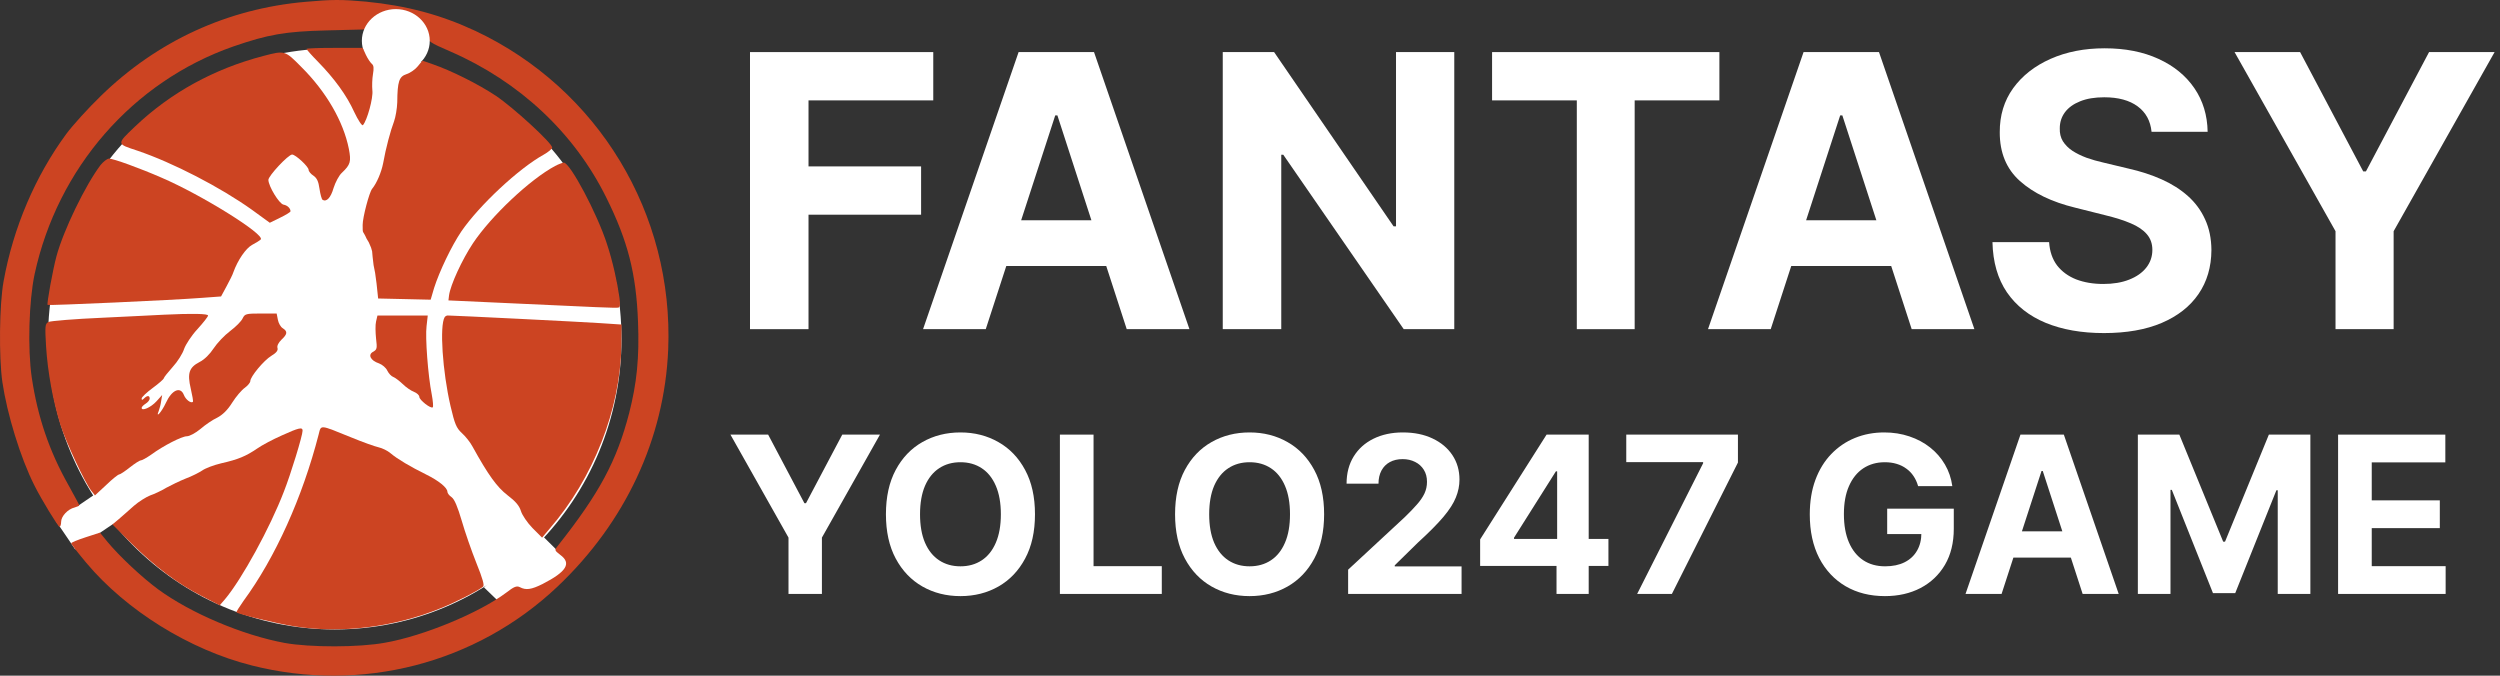 <svg width="148" height="40" viewBox="0 0 148 40" fill="none" xmlns="http://www.w3.org/2000/svg">
<rect x="0" y="0" width="148" height="40" fill="#333333" stroke="none"/>
<path d="M30.492 36.546L29.519 36.677L29.518 35.61L28.655 34.776L31.853 31.462L33.838 33.437L30.492 36.546Z" fill="white"/>
<path d="M3.311 30.844L3.829 30.069L4.633 29.935L5.625 29.259L6.777 30.963L4.455 32.527L3.311 30.844Z" fill="white"/>
<ellipse cx="19.818" cy="20.065" rx="16.974" ry="17.198" fill="white"/>
<path d="M18.08 0.109C13.47 0.514 9.325 2.42 5.99 5.66C5.227 6.398 4.298 7.423 3.929 7.923C2.094 10.413 0.784 13.474 0.212 16.654C-0.038 18.024 -0.074 21.121 0.141 22.622C0.415 24.492 1.213 27.113 2.035 28.733C2.428 29.531 3.44 31.187 3.524 31.187C3.571 31.187 3.619 31.056 3.619 30.889C3.619 30.568 4.012 30.139 4.417 30.043C4.572 29.996 4.691 29.948 4.691 29.912C4.691 29.877 4.393 29.341 4.048 28.709C2.916 26.708 2.225 24.671 1.88 22.348C1.63 20.645 1.713 17.822 2.047 16.238C3.405 9.948 7.86 4.838 13.804 2.753C15.876 2.038 16.889 1.86 19.343 1.8L21.666 1.741L21.987 1.348C22.428 0.823 23.107 0.561 23.691 0.692C24.322 0.835 24.965 1.395 25.18 1.991C25.346 2.467 25.406 2.503 26.669 3.051C30.766 4.838 34.006 7.875 35.9 11.711C37.175 14.284 37.663 16.202 37.771 19.049C37.854 21.193 37.699 22.682 37.246 24.457C36.508 27.292 35.495 29.186 33.018 32.319C32.815 32.569 32.827 32.581 33.161 32.843C33.852 33.343 33.542 33.843 32.124 34.57C31.457 34.904 31.136 34.951 30.778 34.761C30.588 34.665 30.433 34.725 29.956 35.094C28.384 36.273 25.096 37.643 22.797 38.048C21.249 38.334 18.354 38.334 16.841 38.06C14.352 37.596 11.314 36.309 9.384 34.904C8.396 34.177 7.062 32.926 6.335 32.045L5.918 31.532L5.072 31.806C4.596 31.961 4.215 32.116 4.215 32.164C4.215 32.211 4.62 32.736 5.108 33.319C7.479 36.142 11.219 38.465 14.9 39.394C21.392 41.038 28.181 39.287 32.994 34.737C37.02 30.925 39.331 25.982 39.557 20.704C39.891 12.652 35.412 5.255 28.158 1.836C26.085 0.871 24.084 0.335 21.666 0.097C20.212 -0.034 19.676 -0.034 18.08 0.109Z" fill="#CC4422"/>
<ellipse cx="23.432" cy="2.415" rx="2.01" ry="1.876" fill="white"/>
<path d="M18.148 2.895C18.148 2.931 18.446 3.276 18.816 3.646C19.792 4.646 20.519 5.635 20.972 6.635C21.198 7.112 21.424 7.457 21.484 7.41C21.734 7.136 22.103 5.79 22.044 5.349C22.02 5.099 22.032 4.67 22.079 4.396C22.139 4.051 22.127 3.872 22.02 3.788C21.936 3.717 21.77 3.479 21.663 3.252L21.472 2.835H19.816C18.899 2.835 18.148 2.859 18.148 2.895Z" fill="#CC4422"/>
<path d="M15.59 3.313C12.672 4.075 10.111 5.48 8.002 7.482C6.883 8.554 6.883 8.506 8.145 8.923C10.218 9.626 13.041 11.079 14.923 12.425L15.972 13.188L16.579 12.89C16.924 12.723 17.198 12.556 17.198 12.508C17.198 12.33 17.008 12.151 16.782 12.115C16.519 12.056 15.9 11.031 15.888 10.65C15.888 10.412 17.067 9.149 17.294 9.149C17.496 9.149 18.27 9.864 18.27 10.055C18.27 10.138 18.401 10.305 18.556 10.4C18.759 10.543 18.854 10.734 18.914 11.174C18.961 11.496 19.045 11.794 19.092 11.829C19.331 11.973 19.581 11.71 19.748 11.127C19.855 10.793 20.069 10.376 20.248 10.221C20.748 9.745 20.796 9.566 20.653 8.816C20.331 7.196 19.319 5.433 17.83 3.956C16.865 2.979 16.865 2.979 15.59 3.313Z" fill="#CC4422"/>
<path d="M24.733 3.924C24.59 4.103 24.292 4.317 24.066 4.389C23.625 4.532 23.529 4.818 23.518 6.057C23.506 6.414 23.422 6.926 23.327 7.188C23.125 7.712 22.839 8.773 22.684 9.654C22.577 10.202 22.303 10.845 22.029 11.179C21.862 11.381 21.469 12.87 21.469 13.311C21.469 13.906 21.469 13.591 21.701 14.127L21.834 14.35L21.968 14.663C22.058 14.976 22.013 14.752 22.058 15.199C22.156 16.181 22.148 15.574 22.291 16.777L22.386 17.671L23.934 17.706L25.495 17.742L25.698 17.051C26.007 16.075 26.734 14.55 27.317 13.692C28.366 12.167 30.701 9.976 32.19 9.154C32.464 8.999 32.69 8.808 32.69 8.737C32.69 8.475 30.367 6.342 29.343 5.663C28.282 4.961 26.698 4.175 25.626 3.805L25.007 3.591L24.733 3.924Z" fill="#CC4422"/>
<path d="M5.952 9.771C5.046 10.974 3.76 13.631 3.343 15.167C3.129 15.966 2.759 17.979 2.819 18.05C2.867 18.098 10.312 17.764 11.955 17.633L13.087 17.55L13.409 16.954C13.587 16.621 13.778 16.251 13.814 16.12C14.076 15.394 14.552 14.703 14.921 14.5C15.148 14.381 15.374 14.238 15.434 14.179C15.72 13.893 11.931 11.534 9.573 10.522C8.263 9.95 6.714 9.39 6.452 9.39C6.345 9.39 6.119 9.569 5.952 9.771Z" fill="#CC4422"/>
<path d="M32.86 9.827C31.371 10.625 29.072 12.793 28 14.401C27.357 15.366 26.666 16.867 26.583 17.486L26.547 17.784L30.716 17.975C35.302 18.189 36.362 18.237 36.589 18.213C36.708 18.201 36.732 18.058 36.672 17.63C36.541 16.688 36.267 15.45 35.934 14.449C35.362 12.662 33.742 9.613 33.372 9.625C33.289 9.637 33.063 9.72 32.86 9.827Z" fill="#CC4422"/>
<path d="M9.696 18.631C9.338 18.655 7.706 18.727 6.063 18.81C4.431 18.881 2.989 19 2.87 19.06C2.668 19.167 2.656 19.286 2.727 20.501C2.823 22.026 3.132 23.73 3.573 25.147C3.907 26.172 5.002 28.53 5.396 29.042L5.622 29.328L6.289 28.709C6.646 28.363 6.992 28.089 7.051 28.089C7.111 28.089 7.397 27.899 7.683 27.672C7.969 27.446 8.266 27.255 8.338 27.255C8.409 27.255 8.683 27.101 8.957 26.91C9.672 26.386 10.768 25.826 11.066 25.826C11.22 25.826 11.578 25.635 11.864 25.397C12.138 25.159 12.59 24.849 12.852 24.73C13.174 24.563 13.472 24.277 13.746 23.837C13.972 23.479 14.306 23.086 14.496 22.955C14.675 22.824 14.818 22.645 14.818 22.562C14.818 22.3 15.616 21.335 16.069 21.061C16.366 20.883 16.474 20.74 16.426 20.597C16.39 20.466 16.486 20.287 16.664 20.108C17.022 19.775 17.034 19.62 16.736 19.429C16.617 19.358 16.486 19.131 16.45 18.929L16.378 18.56H15.437C14.556 18.56 14.496 18.584 14.365 18.846C14.294 19.012 13.96 19.346 13.627 19.596C13.293 19.846 12.852 20.311 12.65 20.62C12.424 20.966 12.102 21.288 11.816 21.43C11.197 21.752 11.078 22.086 11.292 23.003C11.387 23.408 11.447 23.765 11.423 23.789C11.304 23.896 10.994 23.658 10.887 23.384C10.684 22.86 10.172 23.074 9.815 23.86C9.577 24.373 9.195 24.814 9.398 24.325C9.446 24.206 9.517 23.932 9.541 23.741L9.6 23.384L9.267 23.753C8.933 24.123 8.385 24.361 8.385 24.146C8.385 24.087 8.493 23.98 8.624 23.896C8.755 23.813 8.862 23.682 8.862 23.599C8.862 23.408 8.719 23.396 8.528 23.587C8.421 23.694 8.385 23.694 8.385 23.587C8.385 23.515 8.683 23.229 9.041 22.967C9.398 22.705 9.696 22.443 9.696 22.395C9.696 22.348 9.934 22.05 10.22 21.728C10.506 21.419 10.816 20.93 10.899 20.656C10.994 20.394 11.34 19.858 11.685 19.489C12.03 19.108 12.316 18.75 12.316 18.679C12.316 18.572 11.411 18.548 9.696 18.631Z" fill="#CC4422"/>
<path d="M22.262 19.037C22.214 19.227 22.226 19.68 22.262 20.037C22.333 20.621 22.321 20.692 22.095 20.823C21.761 20.99 21.928 21.347 22.44 21.514C22.631 21.586 22.857 21.776 22.929 21.943C23.012 22.11 23.167 22.276 23.274 22.312C23.381 22.348 23.631 22.539 23.834 22.729C24.025 22.92 24.334 23.134 24.501 23.194C24.68 23.265 24.823 23.396 24.823 23.491C24.823 23.682 25.514 24.218 25.621 24.111C25.657 24.075 25.633 23.742 25.561 23.36C25.335 22.217 25.168 19.966 25.252 19.311L25.323 18.679H23.834H22.345L22.262 19.037Z" fill="#CC4422"/>
<path d="M26.326 18.773C26.016 19.273 26.195 21.989 26.671 24.038C26.922 25.11 27.017 25.336 27.338 25.634C27.553 25.825 27.839 26.182 27.97 26.432C28.899 28.112 29.411 28.826 30.042 29.315C30.531 29.684 30.745 29.946 30.84 30.256C30.912 30.494 31.21 30.935 31.52 31.256L32.091 31.828L32.532 31.304C35.129 28.314 36.725 24.228 36.785 20.464L36.797 19.213L35.546 19.13C34.498 19.058 26.85 18.677 26.505 18.677C26.433 18.677 26.362 18.725 26.326 18.773Z" fill="#CC4422"/>
<path d="M18.862 25.729C17.909 29.434 16.301 33.007 14.419 35.569C14.169 35.926 13.978 36.224 14.002 36.248C14.109 36.367 16.384 36.914 17.433 37.081C20.22 37.522 23.353 37.129 26.116 35.997C27.046 35.616 28.237 35.009 28.594 34.735C28.689 34.663 28.582 34.27 28.201 33.329C27.915 32.614 27.522 31.483 27.331 30.816C27.093 30.006 26.903 29.553 26.736 29.434C26.593 29.338 26.486 29.196 26.486 29.112C26.486 28.874 25.974 28.457 25.223 28.088C24.282 27.623 23.52 27.171 23.127 26.837C22.948 26.682 22.626 26.527 22.412 26.48C22.197 26.432 21.459 26.17 20.768 25.884C18.886 25.122 19.017 25.134 18.862 25.729Z" fill="#CC4422"/>
<path d="M16.674 25.782C16.162 26.009 15.507 26.354 15.221 26.556C14.554 27.009 14.101 27.2 13.101 27.426C12.648 27.533 12.148 27.724 11.969 27.855C11.79 27.974 11.35 28.2 10.992 28.331C10.635 28.474 10.123 28.724 9.837 28.879C9.563 29.046 9.134 29.249 8.884 29.332C8.646 29.427 8.205 29.701 7.919 29.951C7.633 30.213 7.228 30.559 7.026 30.738L6.656 31.047L7.788 32.179C9.182 33.549 10.504 34.549 11.921 35.276L13.005 35.836L13.315 35.479C14.316 34.287 15.983 31.25 16.805 29.106C17.222 28.046 17.913 25.782 17.913 25.496C17.913 25.27 17.699 25.318 16.674 25.782Z" fill="#CC4422"/>
<path d="M44.4 19.486V3.084H55.249V5.943H47.864V9.851H54.529V12.71H47.864V19.486H44.4Z" fill="white"/>
<path d="M58.357 19.486H54.645L60.301 3.084H64.766L70.415 19.486H66.702L62.598 6.832H62.47L58.357 19.486ZM58.125 13.039H66.894V15.746H58.125V13.039Z" fill="white"/>
<path d="M86.093 3.084V19.486H83.1L75.971 9.162H75.851V19.486H72.387V3.084H75.427L82.5 13.399H82.644V3.084H86.093Z" fill="white"/>
<path d="M88.331 5.943V3.084H101.788V5.943H96.772V19.486H93.347V5.943H88.331Z" fill="white"/>
<path d="M104.827 19.486H101.114L106.771 3.084H111.236L116.884 19.486H113.172L109.067 6.832H108.939L104.827 19.486ZM104.595 13.039H113.364V15.746H104.595V13.039Z" fill="white"/>
<path d="M127.372 7.801C127.308 7.155 127.033 6.653 126.547 6.295C126.062 5.938 125.403 5.759 124.571 5.759C124.006 5.759 123.528 5.839 123.139 5.999C122.75 6.154 122.451 6.37 122.243 6.648C122.04 6.925 121.939 7.24 121.939 7.593C121.928 7.886 121.99 8.143 122.123 8.362C122.262 8.58 122.451 8.77 122.691 8.93C122.931 9.085 123.208 9.221 123.523 9.339C123.838 9.451 124.174 9.547 124.531 9.627L126.003 9.979C126.718 10.14 127.374 10.353 127.972 10.62C128.569 10.887 129.086 11.215 129.524 11.605C129.961 11.995 130.3 12.454 130.54 12.983C130.785 13.511 130.911 14.117 130.916 14.801C130.911 15.805 130.655 16.675 130.148 17.412C129.647 18.143 128.921 18.712 127.972 19.118C127.028 19.518 125.889 19.718 124.555 19.718C123.232 19.718 122.08 19.515 121.099 19.11C120.123 18.704 119.36 18.103 118.811 17.308C118.266 16.507 117.981 15.516 117.954 14.336H121.307C121.344 14.886 121.502 15.345 121.779 15.714C122.062 16.077 122.438 16.352 122.907 16.539C123.382 16.72 123.918 16.811 124.515 16.811C125.102 16.811 125.611 16.726 126.043 16.555C126.481 16.384 126.82 16.146 127.06 15.842C127.3 15.538 127.42 15.188 127.42 14.793C127.42 14.424 127.31 14.115 127.092 13.864C126.878 13.613 126.563 13.399 126.147 13.223C125.737 13.047 125.233 12.887 124.635 12.742L122.851 12.294C121.47 11.958 120.379 11.432 119.579 10.716C118.779 10.001 118.381 9.037 118.386 7.825C118.381 6.832 118.645 5.964 119.179 5.222C119.717 4.48 120.456 3.901 121.395 3.484C122.334 3.068 123.4 2.859 124.595 2.859C125.811 2.859 126.873 3.068 127.78 3.484C128.692 3.901 129.401 4.48 129.908 5.222C130.415 5.964 130.676 6.824 130.692 7.801H127.372Z" fill="white"/>
<path d="M132.286 3.084H136.167L139.903 10.148H140.063L143.8 3.084H147.68L141.703 13.688V19.486H138.263V13.688L132.286 3.084Z" fill="white"/>
<path d="M43.242 25.729H45.474L47.622 29.791H47.714L49.862 25.729H52.094L48.657 31.826V35.161H46.679V31.826L43.242 25.729Z" fill="white"/>
<path d="M61.271 30.445C61.271 31.473 61.076 32.348 60.686 33.07C60.3 33.791 59.772 34.343 59.104 34.723C58.438 35.101 57.69 35.29 56.859 35.29C56.021 35.29 55.27 35.099 54.604 34.719C53.939 34.338 53.413 33.787 53.026 33.065C52.64 32.344 52.447 31.47 52.447 30.445C52.447 29.416 52.64 28.541 53.026 27.82C53.413 27.099 53.939 26.549 54.604 26.171C55.27 25.791 56.021 25.6 56.859 25.6C57.69 25.6 58.438 25.791 59.104 26.171C59.772 26.549 60.3 27.099 60.686 27.82C61.076 28.541 61.271 29.416 61.271 30.445ZM59.251 30.445C59.251 29.779 59.151 29.217 58.952 28.759C58.756 28.302 58.478 27.955 58.119 27.719C57.76 27.482 57.34 27.364 56.859 27.364C56.377 27.364 55.957 27.482 55.598 27.719C55.239 27.955 54.96 28.302 54.761 28.759C54.565 29.217 54.466 29.779 54.466 30.445C54.466 31.111 54.565 31.673 54.761 32.13C54.96 32.588 55.239 32.935 55.598 33.171C55.957 33.408 56.377 33.526 56.859 33.526C57.34 33.526 57.76 33.408 58.119 33.171C58.478 32.935 58.756 32.588 58.952 32.13C59.151 31.673 59.251 31.111 59.251 30.445Z" fill="white"/>
<path d="M62.746 35.161V25.729H64.738V33.517H68.778V35.161H62.746Z" fill="white"/>
<path d="M78.388 30.445C78.388 31.473 78.193 32.348 77.804 33.07C77.417 33.791 76.89 34.343 76.221 34.723C75.556 35.101 74.807 35.29 73.976 35.29C73.139 35.29 72.388 35.099 71.722 34.719C71.056 34.338 70.53 33.787 70.144 33.065C69.757 32.344 69.564 31.47 69.564 30.445C69.564 29.416 69.757 28.541 70.144 27.82C70.53 27.099 71.056 26.549 71.722 26.171C72.388 25.791 73.139 25.6 73.976 25.6C74.807 25.6 75.556 25.791 76.221 26.171C76.89 26.549 77.417 27.099 77.804 27.82C78.193 28.541 78.388 29.416 78.388 30.445ZM76.368 30.445C76.368 29.779 76.269 29.217 76.07 28.759C75.873 28.302 75.596 27.955 75.237 27.719C74.878 27.482 74.458 27.364 73.976 27.364C73.495 27.364 73.075 27.482 72.716 27.719C72.357 27.955 72.078 28.302 71.878 28.759C71.682 29.217 71.584 29.779 71.584 30.445C71.584 31.111 71.682 31.673 71.878 32.13C72.078 32.588 72.357 32.935 72.716 33.171C73.075 33.408 73.495 33.526 73.976 33.526C74.458 33.526 74.878 33.408 75.237 33.171C75.596 32.935 75.873 32.588 76.07 32.13C76.269 31.673 76.368 31.111 76.368 30.445Z" fill="white"/>
<path d="M79.809 35.161V33.724L83.162 30.615C83.448 30.339 83.687 30.09 83.88 29.869C84.076 29.648 84.225 29.432 84.326 29.22C84.427 29.005 84.478 28.773 84.478 28.525C84.478 28.248 84.415 28.01 84.29 27.811C84.164 27.608 83.992 27.453 83.774 27.346C83.556 27.235 83.31 27.18 83.034 27.18C82.745 27.18 82.494 27.238 82.279 27.355C82.064 27.471 81.899 27.639 81.782 27.857C81.666 28.075 81.607 28.334 81.607 28.635H79.717C79.717 28.018 79.856 27.482 80.135 27.028C80.414 26.573 80.805 26.222 81.308 25.973C81.811 25.725 82.391 25.6 83.047 25.6C83.722 25.6 84.309 25.72 84.809 25.959C85.312 26.196 85.703 26.524 85.983 26.945C86.262 27.366 86.401 27.848 86.401 28.391C86.401 28.747 86.331 29.099 86.189 29.446C86.052 29.793 85.805 30.178 85.449 30.602C85.093 31.022 84.592 31.527 83.945 32.117L82.569 33.466V33.53H86.525V35.161H79.809Z" fill="white"/>
<path d="M87.624 33.503V31.932L91.557 25.729H92.91V27.903H92.109L89.63 31.831V31.905H95.219V33.503H87.624ZM92.146 35.161V33.024L92.183 32.328V25.729H94.051V35.161H92.146Z" fill="white"/>
<path d="M96.919 35.161L100.825 27.424V27.36H96.275V25.729H102.886V27.383L98.976 35.161H96.919Z" fill="white"/>
<path d="M113.552 28.778C113.488 28.554 113.398 28.356 113.281 28.184C113.165 28.009 113.022 27.861 112.853 27.742C112.688 27.619 112.497 27.525 112.283 27.461C112.071 27.396 111.836 27.364 111.579 27.364C111.097 27.364 110.674 27.484 110.309 27.723C109.947 27.963 109.665 28.311 109.463 28.769C109.26 29.223 109.159 29.779 109.159 30.436C109.159 31.093 109.259 31.651 109.458 32.112C109.657 32.573 109.94 32.924 110.305 33.167C110.669 33.406 111.1 33.526 111.597 33.526C112.048 33.526 112.433 33.446 112.752 33.286C113.074 33.124 113.319 32.895 113.488 32.6C113.66 32.305 113.746 31.957 113.746 31.555L114.151 31.615H111.721V30.113H115.664V31.302C115.664 32.13 115.489 32.843 115.14 33.438C114.79 34.031 114.309 34.488 113.695 34.811C113.082 35.13 112.379 35.29 111.588 35.29C110.705 35.29 109.929 35.095 109.26 34.705C108.592 34.312 108.07 33.755 107.696 33.033C107.325 32.309 107.139 31.449 107.139 30.454C107.139 29.69 107.25 29.008 107.471 28.41C107.694 27.808 108.007 27.298 108.409 26.881C108.811 26.463 109.279 26.145 109.812 25.927C110.346 25.709 110.924 25.6 111.547 25.6C112.08 25.6 112.577 25.679 113.037 25.835C113.497 25.989 113.905 26.207 114.261 26.489C114.62 26.772 114.913 27.108 115.14 27.498C115.367 27.884 115.512 28.311 115.577 28.778H113.552Z" fill="white"/>
<path d="M118.494 35.161H116.359L119.611 25.729H122.179L125.427 35.161H123.292L120.932 27.884H120.858L118.494 35.161ZM118.36 31.453H123.402V33.01H118.36V31.453Z" fill="white"/>
<path d="M126.561 25.729H129.017L131.612 32.066H131.722L134.317 25.729H136.774V35.161H134.842V29.022H134.763L132.325 35.115H131.009L128.571 28.999H128.493V35.161H126.561V25.729Z" fill="white"/>
<path d="M138.415 35.161V25.729H144.764V27.373H140.407V29.621H144.437V31.265H140.407V33.517H144.782V35.161H138.415Z" fill="white"/>
</svg>
